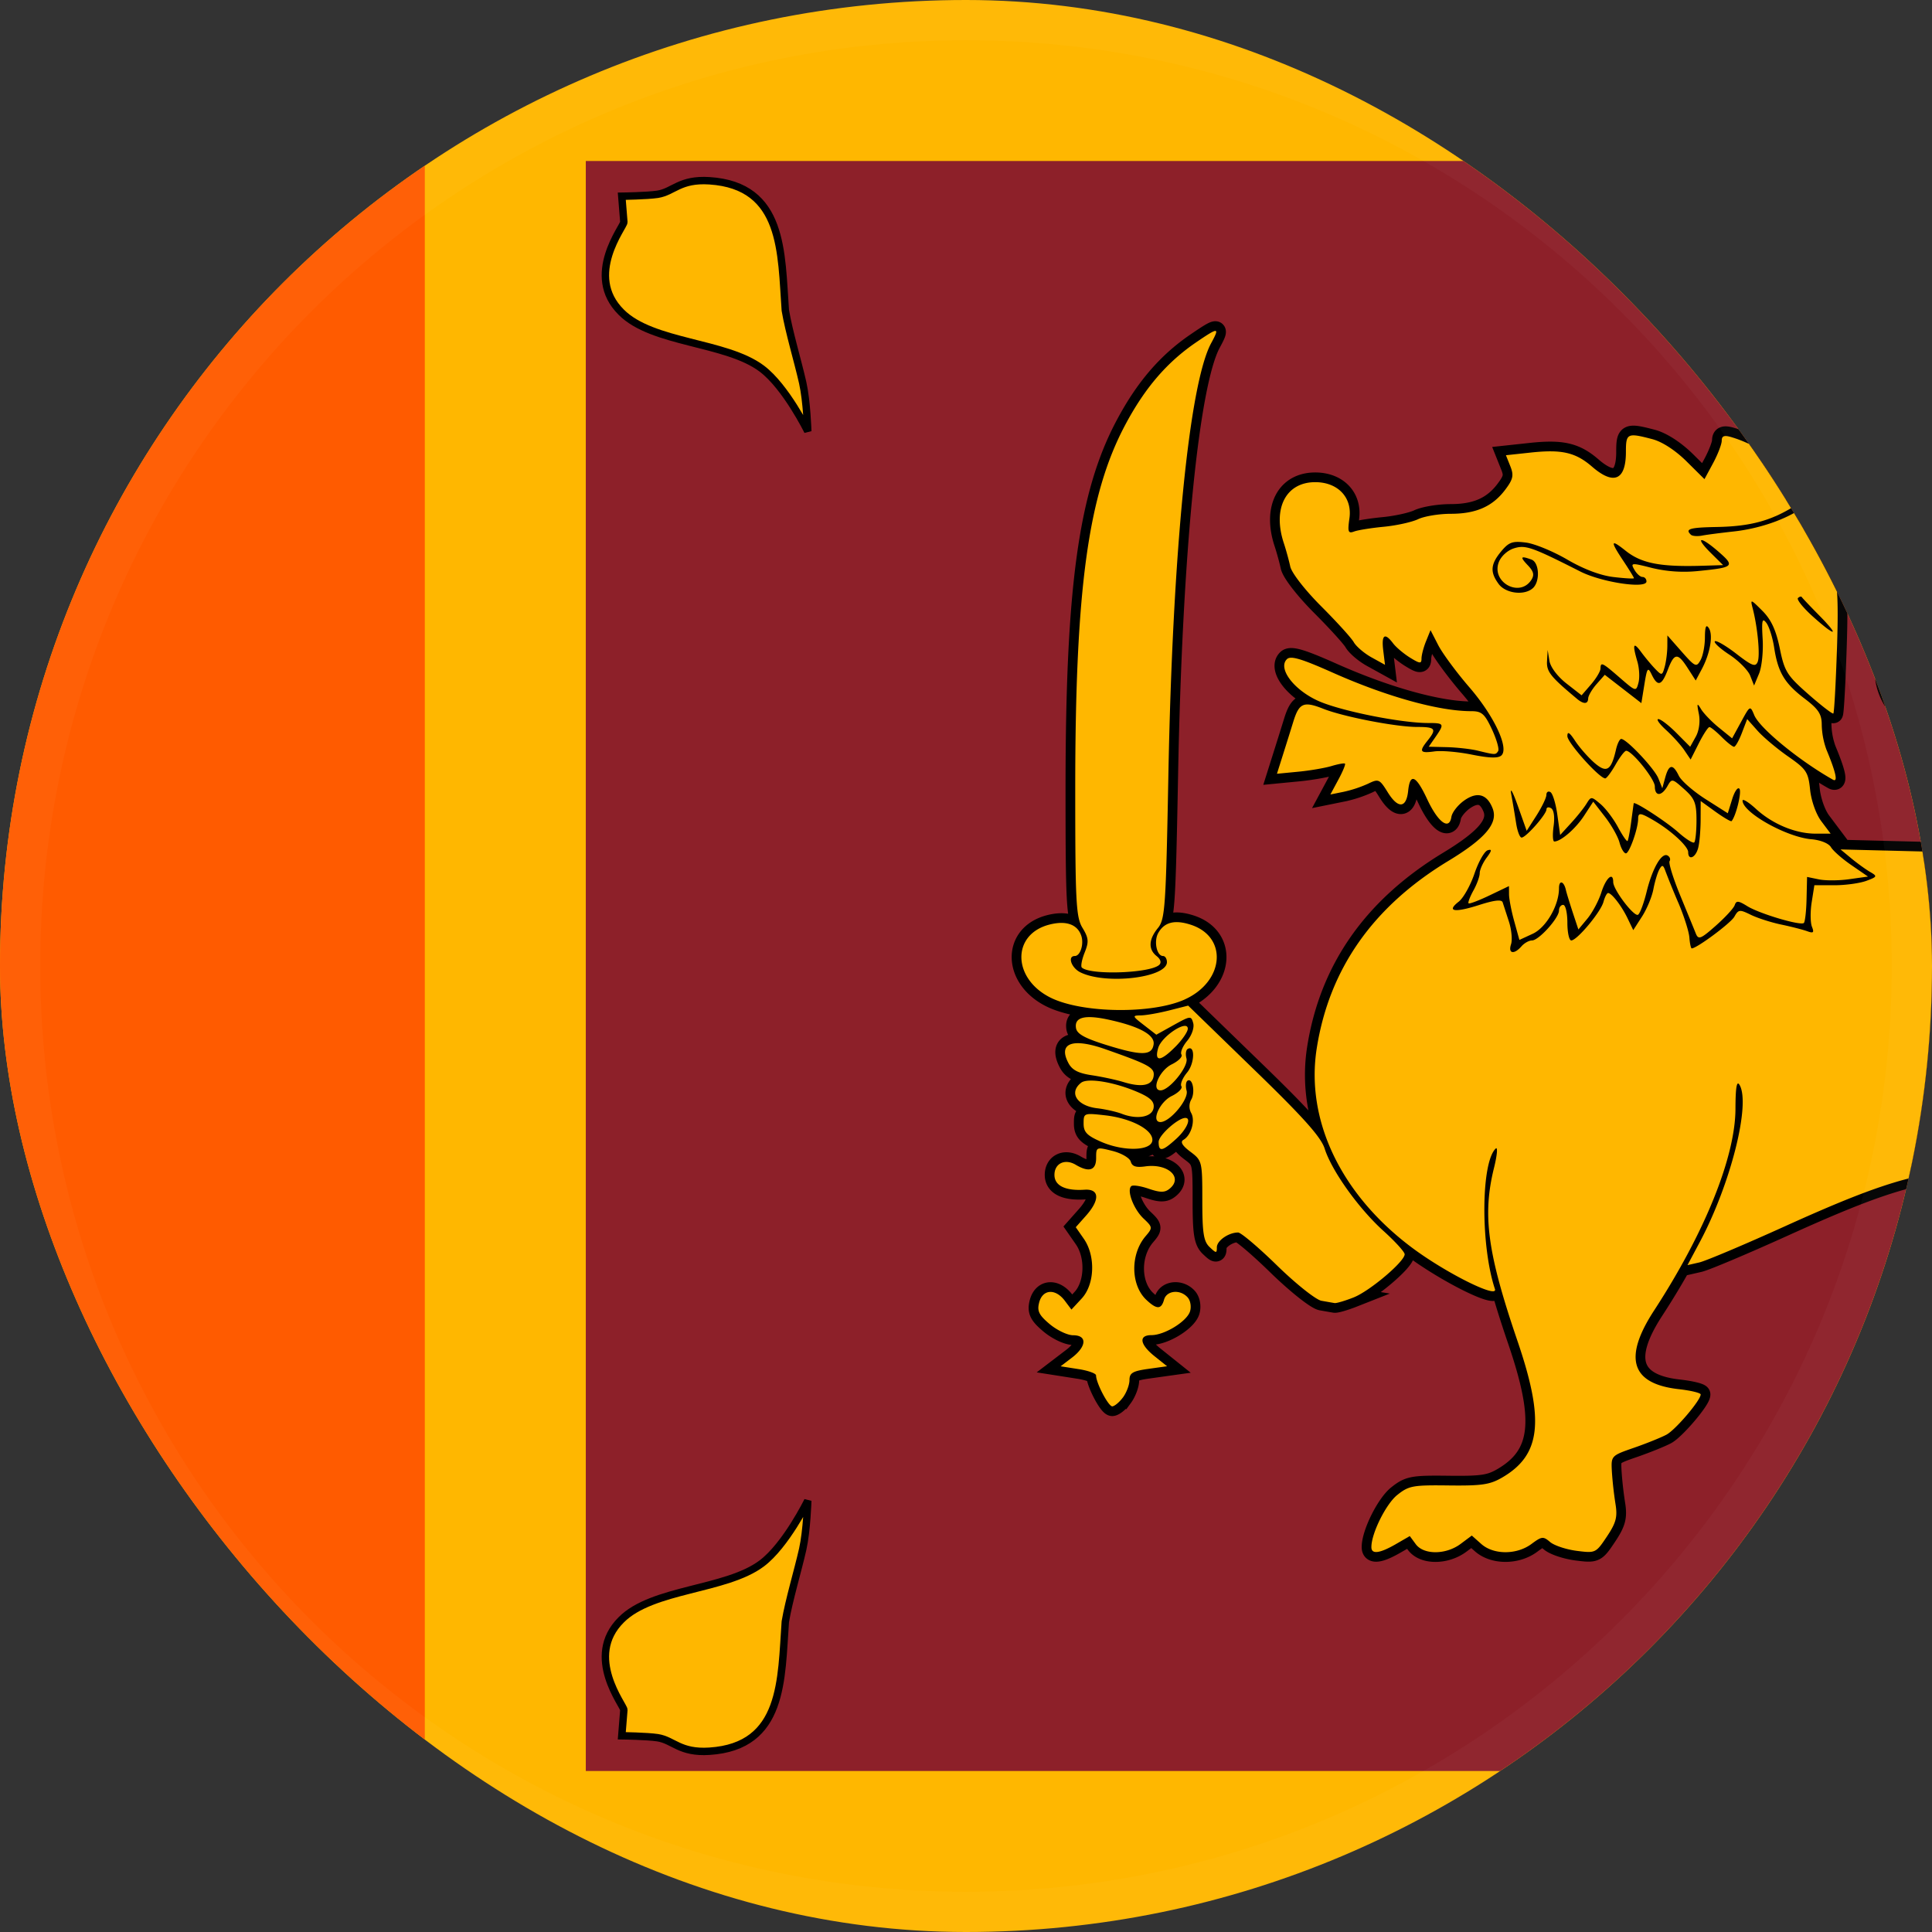 <svg width="96" height="96" fill="none" xmlns="http://www.w3.org/2000/svg"><rect width="100%" height="100%" fill="#333333" stroke="none"/><g clip-path="url(#a)"><g clip-path="url(#b)"><path d="M152.308 0h-192v96h192V0Z" fill="#FFB700"/><path d="M21.108 8h-26.4v80h26.4V8Z" fill="#FF5B00"/><path d="M145.108 8h-116v80h116V8Z" fill="#8D2029"/><path d="M40.138 21.43s-1.088-2.214-2.288-3.116c-1.78-1.338-5.43-1.242-6.98-2.8-1.855-1.84.145-4.27.129-4.48l-.103-1.284s1.252-.016 1.78-.096c.793-.124 1.1-.768 2.576-.672 3.708.24 3.561 3.584 3.77 6.439.185 1.088.617 2.505.863 3.593.208.932.253 2.416.253 2.416ZM40.138 74.57s-1.088 2.214-2.288 3.116c-1.78 1.338-5.43 1.242-6.98 2.8-1.855 1.84.145 4.27.129 4.48l-.103 1.284s1.252.016 1.78.096c.793.124 1.1.768 2.576.672 3.708-.24 3.561-3.584 3.77-6.439.185-1.088.617-2.505.863-3.593.208-.932.253-2.416.253-2.416Z" fill="#FFB700" stroke="#000" stroke-width=".368"/><path d="m69.354 76.73.698-.404.297.404c.397.537 1.498.53 2.227-.013l.557-.416.468.416c.614.547 1.763.547 2.496.003.512-.38.585-.39.924-.1.202.174.797.372 1.319.44.94.12.956.114 1.507-.711.46-.691.534-.973.422-1.642a18.58 18.58 0 0 1-.176-1.59c-.041-.778-.038-.784 1.098-1.178.627-.217 1.353-.512 1.613-.65.454-.243 1.702-1.711 1.702-2 0-.076-.49-.195-1.085-.262-2.374-.265-2.774-1.539-1.232-3.907 2.516-3.86 4.036-7.62 4.045-10.016.003-1.072.064-1.43.202-1.197.563.95-.445 4.941-1.972 7.805l-.614 1.152.586-.134c.323-.074 2.217-.874 4.21-1.776 5.46-2.474 7.335-2.957 10.868-2.807 2.96.125 4.221.704 6.311 2.896 1.107 1.162 2.172 1.99 4.124 3.213 4.157 2.602 4.33 2.826 4.528 5.885.202 3.1.099 3.267-2.243 3.785-2.003.442-3.261 1.376-3.597 2.676-.179.694.199.713 1.21.064l.739-.477.33.477c.432.627 1.353.627 2.115.006l.576-.47.589.47c.915.73 2.134.554 2.48-.362.067-.176.243-.118.601.192.669.583 2.388.832 2.573.375.071-.176-.064-.605-.297-.957-.999-1.498-1.312-2.211-1.325-3.027-.019-1.133.32-1.68 1.609-2.602 1.568-1.12 2.052-2.566.861-2.566-.736 0-1.478-.65-1.949-1.709-.96-2.154-.774-4.57.669-8.586 1.466-4.08 1.629-4.832 1.635-7.561.003-2.208-.051-2.589-.553-3.799-.307-.739-.931-1.84-1.383-2.448l-.825-1.104 1.059-.88c3.238-2.681 2.576-7.072-1.322-8.761-1.193-.519-1.491-.563-3.58-.55-1.255.009-3.165.172-4.247.367-1.104.199-2.973.356-4.253.362-2.035.01-2.38-.042-3.164-.46-.82-.436-.96-.644-1.12-1.649-.033-.208-.18-.413-.32-.457-.279-.087-1.565 1.027-1.754 1.52-.093.243-.17.227-.445-.1-.182-.214-.438-.71-.566-1.1-.323-.983.073-1.719 1.228-2.27l.897-.428-.528-.326c-1.089-.676-2.941-.215-3.613.902-.19.317-.397.573-.461.576-.064 0-.422-.3-.8-.669-1.408-1.373-.922-3.408.96-4.029 1.001-.33 1.891-.08 2.077.592.281 1.021 1.158-.32 1.001-1.532-.105-.807-.09-.836.468-.836.774 0 2.425 1.018 2.937 1.812.592.921.551 2.37-.102 3.452l-.512.848.669-.134c.982-.198 1.939-.806 2.422-1.549.512-.784.566-2.307.112-3.13-.439-.796-.387-.924.259-.652 1.104.457 1.693.963 2.135 1.83.4.781.419.973.204 1.786-.134.499-.428 1.158-.659 1.462-.355.474-.368.554-.083.554.528 0 1.632-.5 2.026-.919.198-.21.486-.73.643-1.155l.281-.771.324.589c.457.832 1.347 1.577 2.432 2.041 1.168.5 1.654.528 1.043.061-.413-.317-1.171-2.54-.941-2.758.134-.128 1.718 1.091 3.53 2.713 1.712 1.536 2.787 2.039 4.358 2.039 2.006 0 3.178-1.747 2.275-3.402-.525-.963-1.699-1.097-2.384-.272-.313.381-.403.682-.31 1.079.112.486.07.553-.375.553-.582 0-1.734-.745-3.776-2.451-3.116-2.598-6.899-4.803-9.635-5.606-1.753-.516-5.501-.717-7.283-.39-1.93.351-4.211 1.458-5.456 2.64-2.205 2.095-2.24 4.882-.093 7.42l.615.726-.416.647c-.605.94-.554 2.205.127 3.139.301.41.605.746.672.746.07 0 .148-.266.17-.586.06-.816.41-1.363 1.011-1.578.541-.195.89-.102 3.37.887 2.605 1.04 6.893 1.11 11.45.192 2.233-.451 4.87-.426 6.028.06 2.125.89 2.618 3.207 1.056 4.964-.675.761-1.328 1.072-3.516 1.67-1.668.458-2.061.487-5.847.451-3.235-.032-4.397.03-5.718.308-1.434.3-2.317.33-6.528.224l-4.87-.122.54.448c.298.246.717.547.931.672.368.211.356.24-.192.442-.32.118-1.033.217-1.58.217h-.999l-.134.848c-.074.467-.067 1.011.013 1.213.118.294.073.336-.234.224-.211-.077-.794-.227-1.3-.333-.505-.105-1.183-.326-1.51-.486-.547-.269-.608-.263-.81.096-.178.32-1.871 1.577-2.12 1.577-.04 0-.094-.243-.116-.54-.022-.298-.269-1.07-.544-1.719a41.75 41.75 0 0 1-.64-1.571c-.115-.326-.166-.342-.304-.1-.093.164-.227.606-.298.983-.07.378-.326.992-.566 1.363l-.435.676-.279-.58c-.297-.62-.793-1.264-.972-1.264-.061 0-.164.199-.23.442-.138.506-1.313 1.914-1.6 1.914-.106 0-.193-.397-.193-.884 0-.486-.093-.883-.208-.883-.115 0-.208.125-.208.279 0 .374-1.005 1.488-1.34 1.488-.148 0-.385.13-.526.294-.37.422-.671.362-.518-.102.074-.218.026-.727-.105-1.13l-.31-.954c-.049-.153-.41-.112-1.172.132-1.229.393-1.642.323-1.008-.17.23-.182.582-.81.78-1.395.2-.586.493-1.104.654-1.155.223-.07.21.016-.052.37-.189.254-.342.6-.342.762 0 .167-.14.557-.314.868-.172.313-.281.598-.24.636.039.039.51-.14 1.04-.393l.967-.464.003.416c.003.227.118.829.26 1.337l.255.922.66-.304c.671-.31 1.308-1.411 1.308-2.266 0-.422.243-.358.343.093.028.131.182.627.335 1.098l.285.86.451-.543c.247-.298.56-.884.692-1.303.23-.723.588-1.037.588-.509 0 .378 1.034 1.738 1.233 1.623.096-.058.287-.567.425-1.133.288-1.178.752-1.98 1.047-1.808.112.064.153.192.096.278-.058.09.179.855.528 1.703.348.848.7 1.702.777 1.897.128.314.243.27.992-.393.467-.413.89-.87.94-1.024.078-.23.18-.221.619.051.608.378 2.656.986 2.816.838.06-.057.121-.595.134-1.193l.026-1.095.588.122c.323.067 1.005.064 1.514-.01l.925-.13-.823-.567c-.454-.31-.912-.714-1.017-.893-.115-.192-.519-.355-.973-.394-1.235-.105-3.42-1.33-3.42-1.92 0-.108.303.077.671.416.823.752 1.962 1.226 2.96 1.226h.746l-.461-.614c-.266-.352-.502-1.021-.56-1.572-.09-.876-.183-1.017-1.098-1.654-.55-.384-1.232-.957-1.513-1.274l-.515-.579-.263.688c-.144.378-.32.688-.39.688s-.35-.22-.618-.49c-.269-.268-.54-.489-.605-.489-.067 0-.304.365-.528.806l-.406.807-.314-.464c-.172-.256-.582-.707-.909-1.005-.326-.298-.499-.54-.38-.54.118 0 .521.31.896.687l.684.688.279-.502c.166-.298.227-.759.153-1.13-.108-.54-.092-.573.112-.233.132.214.532.63.89.918l.65.528.448-.822c.444-.816.448-.82.652-.33.272.653 2.237 2.262 3.91 3.206.26.144.151-.355-.326-1.5a3.835 3.835 0 0 1-.23-1.216c0-.541-.157-.784-.851-1.312-1.002-.762-1.325-1.306-1.514-2.535-.076-.499-.252-1.053-.39-1.232-.205-.265-.237-.118-.182.807.038.624-.045 1.398-.18 1.721l-.246.589-.192-.49c-.106-.268-.57-.739-1.034-1.043-.464-.304-.787-.601-.723-.665.067-.061.54.214 1.06.614.787.611.96.675 1.068.406.128-.316 0-1.69-.246-2.65-.125-.48-.112-.476.48.116.435.435.678.957.864 1.866.236 1.152.358 1.344 1.424 2.281.64.563 1.197.992 1.238.954.042-.039.122-1.495.18-3.232.111-3.335-.017-4.128-.817-5.159l-.412-.528.65-.7c.844-.912 1.234-1.645 1.404-2.644l.138-.812-.733.694c-.599.566-.887.694-1.581.694-.688 0-.957-.115-1.42-.608-.558-.592-1.54-1.161-2.487-1.44-.35-.102-.468-.057-.468.18 0 .172-.192.675-.428 1.113l-.43.797-.898-.89c-.55-.544-1.207-.97-1.693-1.097-1.245-.327-1.312-.295-1.312.633 0 1.408-.602 1.67-1.683.733-.826-.713-1.508-.867-3.072-.697l-1.207.13.218.545c.182.454.14.646-.25 1.165-.63.838-1.45 1.2-2.71 1.2-.583 0-1.309.121-1.616.265-.307.147-1.072.317-1.7.378-.627.06-1.295.166-1.484.237-.298.112-.33.019-.234-.656.148-1.034-.576-1.796-1.699-1.796-1.46 0-2.131 1.306-1.562 3.028.11.332.253.854.32 1.161.068.32.727 1.165 1.53 1.971.778.778 1.51 1.584 1.629 1.796.121.21.518.55.883.752l.666.368-.087-.714c-.096-.784.074-.906.49-.352.15.198.528.515.841.71.493.304.57.31.57.045 0-.166.1-.553.224-.857l.224-.554.387.752c.215.413.91 1.354 1.543 2.086 1.232 1.428 1.98 3.021 1.593 3.386-.157.147-.582.138-1.462-.038-.682-.138-1.526-.212-1.875-.16-.714.099-.768.006-.33-.541.464-.58.39-.675-.518-.675-1.053 0-3.664-.506-4.666-.903-.976-.387-1.2-.291-1.488.634-.128.416-.365 1.171-.525 1.677l-.29.918 1.055-.102c.58-.055 1.325-.183 1.658-.282.332-.1.633-.154.668-.118.036.035-.111.393-.33.796l-.396.736.66-.134a6.165 6.165 0 0 0 1.209-.4c.528-.256.57-.237.986.432.511.822.921.787 1.01-.083.093-.903.391-.768.948.425.538 1.15 1.094 1.556 1.2.874.035-.227.323-.595.643-.82.643-.45 1.126-.316 1.405.394.288.736-.352 1.495-2.218 2.624-3.73 2.263-5.9 5.357-6.521 9.3-.56 3.558 1.187 7.232 4.688 9.872 1.673 1.264 4.336 2.598 4.166 2.09-.717-2.16-.694-6.286.038-6.98.11-.106.074.326-.083.957-.582 2.349-.33 4.217 1.165 8.601 1.354 3.965 1.165 5.661-.749 6.781-.614.359-1.01.42-2.662.4-1.792-.022-1.987.013-2.563.474-.557.445-1.284 1.904-1.284 2.585-.006.375.404.324 1.21-.14Zm14.531-34.388c0-.288-.845-1.068-1.702-1.57-.672-.394-.784-.407-.784-.087-.003.49-.439 1.718-.608 1.718-.096 0-.24-.24-.317-.534-.077-.295-.403-.87-.723-1.283l-.583-.752-.454.697c-.422.65-1.158 1.283-1.481 1.283-.077 0-.093-.342-.036-.758.064-.454.016-.813-.124-.896-.128-.074-.23-.048-.23.058 0 .243-1.019 1.401-1.236 1.401-.09 0-.215-.33-.275-.736a65.783 65.783 0 0 0-.24-1.424c-.067-.377.076-.121.323.57l.445 1.254.49-.765c.268-.422.489-.88.489-1.02 0-.141.093-.205.201-.138.112.064.266.57.343 1.123l.14 1.008.538-.589c.298-.323.643-.758.771-.966.228-.368.24-.368.695.016.256.214.646.733.87 1.149.224.416.435.723.474.688.035-.039.118-.464.182-.95.064-.487.122-.903.125-.922.032-.122 1.623.912 2.211 1.437.378.336.736.563.797.505.06-.057.112-.553.112-1.104 0-.851-.09-1.078-.611-1.542-.599-.535-.614-.538-.835-.147-.288.508-.624.515-.624.012 0-.364-1.13-1.772-1.424-1.772-.077 0-.314.31-.528.688-.215.377-.445.684-.512.684-.291-.003-1.885-1.779-1.882-2.099 0-.256.109-.189.387.237.212.323.637.806.941 1.075.62.541.845.41 1.085-.633.067-.298.186-.541.262-.541.266 0 1.651 1.472 1.847 1.961l.195.49.147-.54c.183-.66.38-.686.672-.084.122.253.72.774 1.328 1.162l1.107.704.221-.71c.122-.391.285-.615.362-.5.112.173-.176 1.347-.394 1.6-.032.038-.39-.173-.797-.464l-.739-.534-.003.956c-.003.525-.058 1.156-.128 1.399-.135.477-.49.608-.49.185Zm-5.526-7.619c-1.319-1.1-1.517-1.35-1.488-1.872l.032-.553.086.534c.051.314.4.78.842 1.126l.758.592.464-.537c.256-.295.468-.65.474-.784.01-.352.073-.323.966.451.794.688.803.691.922.246.067-.25.041-.716-.051-1.04-.26-.886-.208-1.02.185-.486.195.266.51.643.698.838.33.34.349.333.47-.099.07-.25.128-.7.132-1.008l.003-.557.713.81c.666.755.73.784.931.422.122-.21.221-.723.221-1.136.004-.53.058-.665.192-.464.227.34.07 1.261-.349 2.045l-.3.563-.394-.61c-.502-.785-.669-.772-.992.073-.304.8-.502.86-.8.246-.192-.397-.23-.349-.365.487l-.15.928-.909-.704-.909-.704-.41.464c-.223.256-.412.576-.415.71-.007.288-.224.298-.557.02Zm11.715-4.093c-.48-.432-.81-.844-.733-.915.077-.07.16-.093.19-.045.028.048.418.458.87.916 1.036 1.05.825 1.078-.327.044Zm-15.606-1.612c-.436-.59-.407-.98.124-1.62.385-.46.56-.524 1.23-.438.428.054 1.353.435 2.054.845.81.473 1.644.79 2.294.867.56.067 1.02.093 1.02.058 0-.039-.233-.416-.517-.845-.676-1.015-.653-1.123.108-.515.784.624 1.722.806 3.815.742l1.024-.032-.592-.586c-.83-.819-.573-.892.342-.099.86.746.806.8-1.005.98a6.806 6.806 0 0 1-2.281-.154c-1.028-.263-1.07-.256-.874.086.112.199.294.362.403.362.11 0 .199.099.199.224 0 .377-2.221.045-3.284-.493-2.425-1.229-2.73-1.334-3.305-1.152-.32.102-.643.397-.752.694-.368.99 1.033 1.76 1.613.884.166-.253.128-.426-.167-.736-.403-.423-.365-.484.18-.285.387.14.438 1.069.08 1.411-.413.39-1.354.282-1.71-.198Zm9.552-2.448c-.304-.288-.064-.359 1.293-.384 1.68-.032 2.703-.31 3.907-1.072.966-.608 1.225-.49.31.14-.835.576-2.14 1.021-3.398 1.156-.608.067-1.306.156-1.543.201-.24.048-.496.029-.57-.041ZM98.46 76.65l.752-.484.51.484c.668.633 1.452.62 2.095-.039.282-.288.531-.486.56-.441.029.044.154.256.279.473.16.272.486.41 1.075.451.71.052.902-.019 1.184-.425l.336-.487.739.477c2.026 1.303 3.107-.064 2.202-2.787-.461-1.382-.208-2.163 1.276-3.923.628-.743 1.14-1.536 1.14-1.763 0-.362-.116-.41-.951-.394-.797.016-1.03-.07-1.449-.531-.682-.752-.644-1.613.121-2.567l.608-.761-1.081-.733c-.596-.403-1.668-1.36-2.384-2.122-1.61-1.715-3.191-2.528-5.277-2.713l-1.399-.125.004 1.06c.003 1.362.643 2.671 2.387 4.892 1.984 2.525 2.125 2.915 2.205 6.214l.067 2.79-.573.545c-.518.493-.752.557-2.429.653-1.593.092-1.93.172-2.397.588-.62.55-.806.852-.998 1.61-.112.442-.067.54.253.54.217 0 .73-.217 1.145-.482ZM55.8 69.437c.176-.24.323-.627.323-.861 0-.352.157-.448.934-.557l.935-.131-.62-.496c-.74-.589-.807-1.05-.158-1.05.65 0 1.748-.675 1.914-1.17.077-.231.029-.542-.112-.702-.365-.416-1.047-.352-1.175.11-.137.495-.364.495-.883.006-.78-.74-.797-2.266-.035-3.159.359-.419.355-.448-.102-.88-.493-.467-.842-1.389-.611-1.606.073-.07.46-.013.863.125.57.195.797.198 1.03.012.711-.56-.06-1.28-1.2-1.12-.46.064-.649 0-.716-.236-.051-.18-.451-.416-.905-.532-.81-.204-.816-.201-.816.356 0 .61-.35.726-1.012.332-.537-.32-1.059-.07-1.059.503 0 .534.538.8 1.5.736.74-.048.769.502.065 1.293l-.506.57.4.575c.592.851.544 2.266-.105 2.967l-.51.55-.332-.442c-.464-.614-1.094-.572-1.27.084-.112.428-.02.624.518 1.078.362.304.886.557 1.171.557.701 0 .672.55-.054 1.107l-.57.435.88.138c.483.073.88.217.88.313 0 .375.611 1.54.807 1.54.115-.01.352-.205.53-.445Zm11.465-4.97c.8-.317 2.532-1.782 2.532-2.144 0-.115-.477-.64-1.063-1.168-1.229-1.113-2.566-2.985-2.912-4.08-.179-.57-1.052-1.549-3.513-3.933l-3.27-3.174-.945.24c-.518.131-1.152.243-1.405.246-.438.007-.431.032.154.484l.614.476.864-.48c.839-.464.868-.467.97-.092.06.217-.07.598-.3.876-.225.27-.353.576-.285.682.067.106-.148.323-.48.486-.615.301-1.04 1.293-.557 1.293.435 0 1.398-1.187 1.286-1.587-.057-.205-.029-.416.06-.47.375-.221.353.713-.028 1.17-.224.27-.352.577-.285.682.068.106-.147.324-.48.487-.61.297-1.04 1.293-.56 1.293.47 0 1.418-1.133 1.3-1.559-.061-.22-.039-.448.05-.499.253-.147.388.589.177.947a.684.684 0 0 0 .003.666c.208.377-.003 1.107-.39 1.331-.167.096-.055.288.348.589.583.438.592.486.592 2.419 0 1.62.064 2.035.362 2.317.333.317.361.317.361.013 0-.33.583-.736 1.056-.736.141 0 1.018.742 1.946 1.65.938.913 1.917 1.69 2.192 1.742.275.048.573.102.662.115.1.01.522-.115.945-.282ZM57.261 56.64c0-.522-1.075-1.078-2.361-1.222-1.04-.116-1.056-.11-1.056.41 0 .428.163.598.88.911 1.152.5 2.537.445 2.537-.099Zm1.181-.048c.525-.477.775-1.043.458-1.043-.362 0-1.328.864-1.328 1.19 0 .509.179.48.87-.147Zm-1.12-1.542c.045-.295-.138-.49-.681-.736-1.178-.532-2.586-.778-2.922-.512-.624.49-.208 1.148.8 1.267.406.048.957.173 1.222.275.775.3 1.51.163 1.581-.294Zm0-1.575c.064-.419-.205-.57-2.397-1.34-1.635-.577-2.361-.305-1.836.687.182.346.486.506 1.174.608.509.077 1.206.228 1.549.333.912.282 1.44.18 1.51-.288Zm1.098-1.478c.33-.336.601-.73.601-.88 0-.48-1.305.371-1.472.96-.201.707.125.678.87-.08Zm-1.098-.1c.074-.476-.723-.908-2.288-1.241-1.149-.243-1.654-.106-1.568.429.048.291.429.502 1.514.841 1.734.541 2.259.535 2.342-.028Zm1.53-2.227c2.003-.892 2.176-3.142.288-3.73-.784-.247-1.287-.113-1.587.418-.23.407-.077 1.146.24 1.146.105 0 .191.138.191.304 0 .78-3.059 1.136-4.313.5-.442-.225-.634-.804-.266-.804.276 0 .464-.592.323-1.008-.192-.57-.764-.768-1.596-.55-1.879.492-1.828 2.697.086 3.635 1.568.768 5.005.816 6.634.09Zm-1.248-1.728c.115-.108.067-.278-.128-.432-.426-.336-.404-.832.064-1.401.352-.429.393-1.069.515-7.533.208-11.14 1.037-19.517 2.128-21.526.435-.8.374-.804-.749-.039-1.446.986-2.547 2.266-3.523 4.103-1.843 3.462-2.483 8.124-2.483 18.073 0 5.648.038 6.387.361 6.919.307.505.323.69.106 1.228-.14.35-.202.682-.14.743.412.387 3.407.285 3.849-.135Zm16.838-10.62c.064-.096-.077-.583-.307-1.079-.362-.774-.509-.905-1.024-.905-1.616 0-4.215-.724-6.893-1.917-1.546-.688-2.08-.848-2.266-.672-.473.448.314 1.513 1.533 2.07 1.082.496 4.103 1.107 5.479 1.107.8 0 .819.036.365.695l-.336.483.905.022c.496.013 1.184.09 1.526.173.884.215.893.215 1.018.023Z" fill="#000" stroke="#000" stroke-width=".964"/><path d="m69.354 76.73.698-.404.297.404c.397.537 1.498.53 2.227-.013l.557-.416.468.416c.614.547 1.763.547 2.496.003.512-.38.585-.39.924-.1.202.174.797.372 1.319.44.94.12.956.114 1.507-.711.46-.691.534-.973.422-1.642a18.58 18.58 0 0 1-.176-1.59c-.041-.778-.038-.784 1.098-1.178.627-.217 1.353-.512 1.613-.65.454-.243 1.702-1.711 1.702-2 0-.076-.49-.195-1.085-.262-2.374-.265-2.774-1.539-1.232-3.907 2.516-3.86 4.036-7.62 4.045-10.016.003-1.072.064-1.43.202-1.197.563.95-.445 4.941-1.972 7.805l-.614 1.152.586-.134c.323-.074 2.217-.874 4.21-1.776 5.46-2.474 7.335-2.957 10.868-2.807 2.96.125 4.221.704 6.311 2.896 1.107 1.162 2.172 1.99 4.124 3.213 4.157 2.602 4.33 2.826 4.528 5.885.202 3.1.099 3.267-2.243 3.785-2.003.442-3.261 1.376-3.597 2.676-.179.694.199.713 1.21.064l.739-.477.33.477c.432.627 1.353.627 2.115.006l.576-.47.589.47c.915.73 2.134.554 2.48-.362.067-.176.243-.118.601.192.669.583 2.388.832 2.573.375.071-.176-.064-.605-.297-.957-.999-1.498-1.312-2.211-1.325-3.027-.019-1.133.32-1.68 1.609-2.602 1.568-1.12 2.052-2.566.861-2.566-.736 0-1.478-.65-1.949-1.709-.96-2.154-.774-4.57.669-8.586 1.466-4.08 1.629-4.832 1.635-7.561.003-2.208-.051-2.589-.553-3.799-.307-.739-.931-1.84-1.383-2.448l-.825-1.104 1.059-.88c3.238-2.681 2.576-7.072-1.322-8.761-1.193-.519-1.491-.563-3.58-.55-1.255.009-3.165.172-4.247.367-1.104.199-2.973.356-4.253.362-2.035.01-2.38-.042-3.164-.46-.82-.436-.96-.644-1.12-1.649-.033-.208-.18-.413-.32-.457-.279-.087-1.565 1.027-1.754 1.52-.093.243-.17.227-.445-.1-.182-.214-.438-.71-.566-1.1-.323-.983.073-1.719 1.228-2.27l.897-.428-.528-.326c-1.089-.676-2.941-.215-3.613.902-.19.317-.397.573-.461.576-.064 0-.422-.3-.8-.669-1.408-1.373-.922-3.408.96-4.029 1.001-.33 1.891-.08 2.077.592.281 1.021 1.158-.32 1.001-1.532-.105-.807-.09-.836.468-.836.774 0 2.425 1.018 2.937 1.812.592.921.551 2.37-.102 3.452l-.512.848.669-.134c.982-.198 1.939-.806 2.422-1.549.512-.784.566-2.307.112-3.13-.439-.796-.387-.924.259-.652 1.104.457 1.693.963 2.135 1.83.4.781.419.973.204 1.786-.134.499-.428 1.158-.659 1.462-.355.474-.368.554-.083.554.528 0 1.632-.5 2.026-.919.198-.21.486-.73.643-1.155l.281-.771.324.589c.457.832 1.347 1.577 2.432 2.041 1.168.5 1.654.528 1.043.061-.413-.317-1.171-2.54-.941-2.758.134-.128 1.718 1.091 3.53 2.713 1.712 1.536 2.787 2.039 4.358 2.039 2.006 0 3.178-1.747 2.275-3.402-.525-.963-1.699-1.097-2.384-.272-.313.381-.403.682-.31 1.079.112.486.07.553-.375.553-.582 0-1.734-.745-3.776-2.451-3.116-2.598-6.899-4.803-9.635-5.606-1.753-.516-5.501-.717-7.283-.39-1.93.351-4.211 1.458-5.456 2.64-2.205 2.095-2.24 4.882-.093 7.42l.615.726-.416.647c-.605.94-.554 2.205.127 3.139.301.41.605.746.672.746.07 0 .148-.266.17-.586.06-.816.41-1.363 1.011-1.578.541-.195.89-.102 3.37.887 2.605 1.04 6.893 1.11 11.45.192 2.233-.451 4.87-.426 6.028.06 2.125.89 2.618 3.207 1.056 4.964-.675.761-1.328 1.072-3.516 1.67-1.668.458-2.061.487-5.847.451-3.235-.032-4.397.03-5.718.308-1.434.3-2.317.33-6.528.224l-4.87-.122.54.448c.298.246.717.547.931.672.368.211.356.24-.192.442-.32.118-1.033.217-1.58.217h-.999l-.134.848c-.074.467-.067 1.011.013 1.213.118.294.073.336-.234.224-.211-.077-.794-.227-1.3-.333-.505-.105-1.183-.326-1.51-.486-.547-.269-.608-.263-.81.096-.178.32-1.871 1.577-2.12 1.577-.04 0-.094-.243-.116-.54-.022-.298-.269-1.07-.544-1.719a41.75 41.75 0 0 1-.64-1.571c-.115-.326-.166-.342-.304-.1-.093.164-.227.606-.298.983-.07.378-.326.992-.566 1.363l-.435.676-.279-.58c-.297-.62-.793-1.264-.972-1.264-.061 0-.164.199-.23.442-.138.506-1.313 1.914-1.6 1.914-.106 0-.193-.397-.193-.884 0-.486-.093-.883-.208-.883-.115 0-.208.125-.208.279 0 .374-1.005 1.488-1.34 1.488-.148 0-.385.13-.526.294-.37.422-.671.362-.518-.102.074-.218.026-.727-.105-1.13l-.31-.954c-.049-.153-.41-.112-1.172.132-1.229.393-1.642.323-1.008-.17.23-.182.582-.81.78-1.395.2-.586.493-1.104.654-1.155.223-.07.21.016-.052.37-.189.254-.342.6-.342.762 0 .167-.14.557-.314.868-.172.313-.281.598-.24.636.039.039.51-.14 1.04-.393l.967-.464.003.416c.003.227.118.829.26 1.337l.255.922.66-.304c.671-.31 1.308-1.411 1.308-2.266 0-.422.243-.358.343.093.028.131.182.627.335 1.098l.285.86.451-.543c.247-.298.56-.884.692-1.303.23-.723.588-1.037.588-.509 0 .378 1.034 1.738 1.233 1.623.096-.058.287-.567.425-1.133.288-1.178.752-1.98 1.047-1.808.112.064.153.192.096.278-.058.09.179.855.528 1.703.348.848.7 1.702.777 1.897.128.314.243.27.992-.393.467-.413.89-.87.94-1.024.078-.23.18-.221.619.051.608.378 2.656.986 2.816.838.06-.057.121-.595.134-1.193l.026-1.095.588.122c.323.067 1.005.064 1.514-.01l.925-.13-.823-.567c-.454-.31-.912-.714-1.017-.893-.115-.192-.519-.355-.973-.394-1.235-.105-3.42-1.33-3.42-1.92 0-.108.303.077.671.416.823.752 1.962 1.226 2.96 1.226h.746l-.461-.614c-.266-.352-.502-1.021-.56-1.572-.09-.876-.183-1.017-1.098-1.654-.55-.384-1.232-.957-1.513-1.274l-.515-.579-.263.688c-.144.378-.32.688-.39.688s-.35-.22-.618-.49c-.269-.268-.54-.489-.605-.489-.067 0-.304.365-.528.806l-.406.807-.314-.464c-.172-.256-.582-.707-.909-1.005-.326-.298-.499-.54-.38-.54.118 0 .521.31.896.687l.684.688.279-.502c.166-.298.227-.759.153-1.13-.108-.54-.092-.573.112-.233.132.214.532.63.89.918l.65.528.448-.822c.444-.816.448-.82.652-.33.272.653 2.237 2.262 3.91 3.206.26.144.151-.355-.326-1.5a3.835 3.835 0 0 1-.23-1.216c0-.541-.157-.784-.851-1.312-1.002-.762-1.325-1.306-1.514-2.535-.076-.499-.252-1.053-.39-1.232-.205-.265-.237-.118-.182.807.038.624-.045 1.398-.18 1.721l-.246.589-.192-.49c-.106-.268-.57-.739-1.034-1.043-.464-.304-.787-.601-.723-.665.067-.061.54.214 1.06.614.787.611.96.675 1.068.406.128-.316 0-1.69-.246-2.65-.125-.48-.112-.476.48.116.435.435.678.957.864 1.866.236 1.152.358 1.344 1.424 2.281.64.563 1.197.992 1.238.954.042-.039.122-1.495.18-3.232.111-3.335-.017-4.128-.817-5.159l-.412-.528.65-.7c.844-.912 1.234-1.645 1.404-2.644l.138-.812-.733.694c-.599.566-.887.694-1.581.694-.688 0-.957-.115-1.42-.608-.558-.592-1.54-1.161-2.487-1.44-.35-.102-.468-.057-.468.18 0 .172-.192.675-.428 1.113l-.43.797-.898-.89c-.55-.544-1.207-.97-1.693-1.097-1.245-.327-1.312-.295-1.312.633 0 1.408-.602 1.67-1.683.733-.826-.713-1.508-.867-3.072-.697l-1.207.13.218.545c.182.454.14.646-.25 1.165-.63.838-1.45 1.2-2.71 1.2-.583 0-1.309.121-1.616.265-.307.147-1.072.317-1.7.378-.627.06-1.295.166-1.484.237-.298.112-.33.019-.234-.656.148-1.034-.576-1.796-1.699-1.796-1.46 0-2.131 1.306-1.562 3.028.11.332.253.854.32 1.161.068.32.727 1.165 1.53 1.971.778.778 1.51 1.584 1.629 1.796.121.21.518.55.883.752l.666.368-.087-.714c-.096-.784.074-.906.49-.352.15.198.528.515.841.71.493.304.57.31.57.045 0-.166.1-.553.224-.857l.224-.554.387.752c.215.413.91 1.354 1.543 2.086 1.232 1.428 1.98 3.021 1.593 3.386-.157.147-.582.138-1.462-.038-.682-.138-1.526-.212-1.875-.16-.714.099-.768.006-.33-.541.464-.58.39-.675-.518-.675-1.053 0-3.664-.506-4.666-.903-.976-.387-1.2-.291-1.488.634-.128.416-.365 1.171-.525 1.677l-.29.918 1.055-.102c.58-.055 1.325-.183 1.658-.282.332-.1.633-.154.668-.118.036.035-.111.393-.33.796l-.396.736.66-.134a6.165 6.165 0 0 0 1.209-.4c.528-.256.57-.237.986.432.511.822.921.787 1.01-.083.093-.903.391-.768.948.425.538 1.15 1.094 1.556 1.2.874.035-.227.323-.595.643-.82.643-.45 1.126-.316 1.405.394.288.736-.352 1.495-2.218 2.624-3.73 2.263-5.9 5.357-6.521 9.3-.56 3.558 1.187 7.232 4.688 9.872 1.673 1.264 4.336 2.598 4.166 2.09-.717-2.16-.694-6.286.038-6.98.11-.106.074.326-.083.957-.582 2.349-.33 4.217 1.165 8.601 1.354 3.965 1.165 5.661-.749 6.781-.614.359-1.01.42-2.662.4-1.792-.022-1.987.013-2.563.474-.557.445-1.284 1.904-1.284 2.585-.006.375.404.324 1.21-.14Zm14.531-34.388c0-.288-.845-1.068-1.702-1.57-.672-.394-.784-.407-.784-.087-.003.49-.439 1.718-.608 1.718-.096 0-.24-.24-.317-.534-.077-.295-.403-.87-.723-1.283l-.583-.752-.454.697c-.422.65-1.158 1.283-1.481 1.283-.077 0-.093-.342-.036-.758.064-.454.016-.813-.124-.896-.128-.074-.23-.048-.23.058 0 .243-1.019 1.401-1.236 1.401-.09 0-.215-.33-.275-.736a65.783 65.783 0 0 0-.24-1.424c-.067-.377.076-.121.323.57l.445 1.254.49-.765c.268-.422.489-.88.489-1.02 0-.141.093-.205.201-.138.112.064.266.57.343 1.123l.14 1.008.538-.589c.298-.323.643-.758.771-.966.228-.368.24-.368.695.016.256.214.646.733.87 1.149.224.416.435.723.474.688.035-.039.118-.464.182-.95.064-.487.122-.903.125-.922.032-.122 1.623.912 2.211 1.437.378.336.736.563.797.505.06-.057.112-.553.112-1.104 0-.851-.09-1.078-.611-1.542-.599-.535-.614-.538-.835-.147-.288.508-.624.515-.624.012 0-.364-1.13-1.772-1.424-1.772-.077 0-.314.31-.528.688-.215.377-.445.684-.512.684-.291-.003-1.885-1.779-1.882-2.099 0-.256.109-.189.387.237.212.323.637.806.941 1.075.62.541.845.41 1.085-.633.067-.298.186-.541.262-.541.266 0 1.651 1.472 1.847 1.961l.195.49.147-.54c.183-.66.38-.686.672-.084.122.253.72.774 1.328 1.162l1.107.704.221-.71c.122-.391.285-.615.362-.5.112.173-.176 1.347-.394 1.6-.032.038-.39-.173-.797-.464l-.739-.534-.003.956c-.003.525-.058 1.156-.128 1.399-.135.477-.49.608-.49.185Zm-5.526-7.619c-1.319-1.1-1.517-1.35-1.488-1.872l.032-.553.086.534c.051.314.4.78.842 1.126l.758.592.464-.537c.256-.295.468-.65.474-.784.01-.352.073-.323.966.451.794.688.803.691.922.246.067-.25.041-.716-.051-1.04-.26-.886-.208-1.02.185-.486.195.266.51.643.698.838.33.34.349.333.47-.099.07-.25.128-.7.132-1.008l.003-.557.713.81c.666.755.73.784.931.422.122-.21.221-.723.221-1.136.004-.53.058-.665.192-.464.227.34.07 1.261-.349 2.045l-.3.563-.394-.61c-.502-.785-.669-.772-.992.073-.304.8-.502.86-.8.246-.192-.397-.23-.349-.365.487l-.15.928-.909-.704-.909-.704-.41.464c-.223.256-.412.576-.415.71-.007.288-.224.298-.557.02Zm11.715-4.093c-.48-.432-.81-.844-.733-.915.077-.07.16-.093.19-.045.028.048.418.458.87.916 1.036 1.05.825 1.078-.327.044Zm-15.606-1.612c-.436-.59-.407-.98.124-1.62.385-.46.56-.524 1.23-.438.428.054 1.353.435 2.054.845.81.473 1.644.79 2.294.867.56.067 1.02.093 1.02.058 0-.039-.233-.416-.517-.845-.676-1.015-.653-1.123.108-.515.784.624 1.722.806 3.815.742l1.024-.032-.592-.586c-.83-.819-.573-.892.342-.099.86.746.806.8-1.005.98a6.806 6.806 0 0 1-2.281-.154c-1.028-.263-1.07-.256-.874.086.112.199.294.362.403.362.11 0 .199.099.199.224 0 .377-2.221.045-3.284-.493-2.425-1.229-2.73-1.334-3.305-1.152-.32.102-.643.397-.752.694-.368.99 1.033 1.76 1.613.884.166-.253.128-.426-.167-.736-.403-.423-.365-.484.18-.285.387.14.438 1.069.08 1.411-.413.39-1.354.282-1.71-.198Zm9.552-2.448c-.304-.288-.064-.359 1.293-.384 1.68-.032 2.703-.31 3.907-1.072.966-.608 1.225-.49.31.14-.835.576-2.14 1.021-3.398 1.156-.608.067-1.306.156-1.543.201-.24.048-.496.029-.57-.041ZM98.46 76.65l.752-.484.51.484c.668.633 1.452.62 2.095-.039.282-.288.531-.486.56-.441.029.044.154.256.279.473.16.272.486.41 1.075.451.71.052.902-.019 1.184-.425l.336-.487.739.477c2.026 1.303 3.107-.064 2.202-2.787-.461-1.382-.208-2.163 1.276-3.923.628-.743 1.14-1.536 1.14-1.763 0-.362-.116-.41-.951-.394-.797.016-1.03-.07-1.449-.531-.682-.752-.644-1.613.121-2.567l.608-.761-1.081-.733c-.596-.403-1.668-1.36-2.384-2.122-1.61-1.715-3.191-2.528-5.277-2.713l-1.399-.125.004 1.06c.003 1.362.643 2.671 2.387 4.892 1.984 2.525 2.125 2.915 2.205 6.214l.067 2.79-.573.545c-.518.493-.752.557-2.429.653-1.593.092-1.93.172-2.397.588-.62.55-.806.852-.998 1.61-.112.442-.067.54.253.54.217 0 .73-.217 1.145-.482ZM55.8 69.437c.176-.24.323-.627.323-.861 0-.352.157-.448.934-.557l.935-.131-.62-.496c-.74-.589-.807-1.05-.158-1.05.65 0 1.748-.675 1.914-1.17.077-.231.029-.542-.112-.702-.365-.416-1.047-.352-1.175.11-.137.495-.364.495-.883.006-.78-.74-.797-2.266-.035-3.159.359-.419.355-.448-.102-.88-.493-.467-.842-1.389-.611-1.606.073-.07.46-.013.863.125.57.195.797.198 1.03.012.711-.56-.06-1.28-1.2-1.12-.46.064-.649 0-.716-.236-.051-.18-.451-.416-.905-.532-.81-.204-.816-.201-.816.356 0 .61-.35.726-1.012.332-.537-.32-1.059-.07-1.059.503 0 .534.538.8 1.5.736.74-.048.769.502.065 1.293l-.506.57.4.575c.592.851.544 2.266-.105 2.967l-.51.55-.332-.442c-.464-.614-1.094-.572-1.27.084-.112.428-.02.624.518 1.078.362.304.886.557 1.171.557.701 0 .672.55-.054 1.107l-.57.435.88.138c.483.073.88.217.88.313 0 .375.611 1.54.807 1.54.115-.01.352-.205.53-.445Zm11.465-4.97c.8-.317 2.532-1.782 2.532-2.144 0-.115-.477-.64-1.063-1.168-1.229-1.113-2.566-2.985-2.912-4.08-.179-.57-1.052-1.549-3.513-3.933l-3.27-3.174-.945.24c-.518.131-1.152.243-1.405.246-.438.007-.431.032.154.484l.614.476.864-.48c.839-.464.868-.467.97-.092.06.217-.07.598-.3.876-.225.27-.353.576-.285.682.067.106-.148.323-.48.486-.615.301-1.04 1.293-.557 1.293.435 0 1.398-1.187 1.286-1.587-.057-.205-.029-.416.06-.47.375-.221.353.713-.028 1.17-.224.27-.352.577-.285.682.068.106-.147.324-.48.487-.61.297-1.04 1.293-.56 1.293.47 0 1.418-1.133 1.3-1.559-.061-.22-.039-.448.05-.499.253-.147.388.589.177.947a.684.684 0 0 0 .003.666c.208.377-.003 1.107-.39 1.331-.167.096-.055.288.348.589.583.438.592.486.592 2.419 0 1.62.064 2.035.362 2.317.333.317.361.317.361.013 0-.33.583-.736 1.056-.736.141 0 1.018.742 1.946 1.65.938.913 1.917 1.69 2.192 1.742.275.048.573.102.662.115.1.01.522-.115.945-.282ZM57.261 56.64c0-.522-1.075-1.078-2.361-1.222-1.04-.116-1.056-.11-1.056.41 0 .428.163.598.88.911 1.152.5 2.537.445 2.537-.099Zm1.181-.048c.525-.477.775-1.043.458-1.043-.362 0-1.328.864-1.328 1.19 0 .509.179.48.87-.147Zm-1.12-1.542c.045-.295-.138-.49-.681-.736-1.178-.532-2.586-.778-2.922-.512-.624.49-.208 1.148.8 1.267.406.048.957.173 1.222.275.775.3 1.51.163 1.581-.294Zm0-1.575c.064-.419-.205-.57-2.397-1.34-1.635-.577-2.361-.305-1.836.687.182.346.486.506 1.174.608.509.077 1.206.228 1.549.333.912.282 1.44.18 1.51-.288Zm1.098-1.478c.33-.336.601-.73.601-.88 0-.48-1.305.371-1.472.96-.201.707.125.678.87-.08Zm-1.098-.1c.074-.476-.723-.908-2.288-1.241-1.149-.243-1.654-.106-1.568.429.048.291.429.502 1.514.841 1.734.541 2.259.535 2.342-.028Zm1.53-2.227c2.003-.892 2.176-3.142.288-3.73-.784-.247-1.287-.113-1.587.418-.23.407-.077 1.146.24 1.146.105 0 .191.138.191.304 0 .78-3.059 1.136-4.313.5-.442-.225-.634-.804-.266-.804.276 0 .464-.592.323-1.008-.192-.57-.764-.768-1.596-.55-1.879.492-1.828 2.697.086 3.635 1.568.768 5.005.816 6.634.09Zm-1.248-1.728c.115-.108.067-.278-.128-.432-.426-.336-.404-.832.064-1.401.352-.429.393-1.069.515-7.533.208-11.14 1.037-19.517 2.128-21.526.435-.8.374-.804-.749-.039-1.446.986-2.547 2.266-3.523 4.103-1.843 3.462-2.483 8.124-2.483 18.073 0 5.648.038 6.387.361 6.919.307.505.323.69.106 1.228-.14.35-.202.682-.14.743.412.387 3.407.285 3.849-.135Zm16.838-10.62c.064-.096-.077-.583-.307-1.079-.362-.774-.509-.905-1.024-.905-1.616 0-4.215-.724-6.893-1.917-1.546-.688-2.08-.848-2.266-.672-.473.448.314 1.513 1.533 2.07 1.082.496 4.103 1.107 5.479 1.107.8 0 .819.036.365.695l-.336.483.905.022c.496.013 1.184.09 1.526.173.884.215.893.215 1.018.023Z" fill="#FFB700"/></g><path fill-rule="evenodd" clip-rule="evenodd" d="M48 96c26.51 0 48-21.49 48-48S74.51 0 48 0 0 21.49 0 48s21.49 48 48 48Zm0-2c25.405 0 46-20.595 46-46S73.405 2 48 2 2 22.595 2 48s20.595 46 46 46Z" fill="#fff" fill-opacity=".03" style="mix-blend-mode:difference"/></g><defs><clipPath id="a"><rect width="96" height="96" rx="48" fill="#fff"/></clipPath><clipPath id="b"><path fill="#fff" transform="translate(-48)" d="M0 0h192v96H0z"/></clipPath></defs></svg>